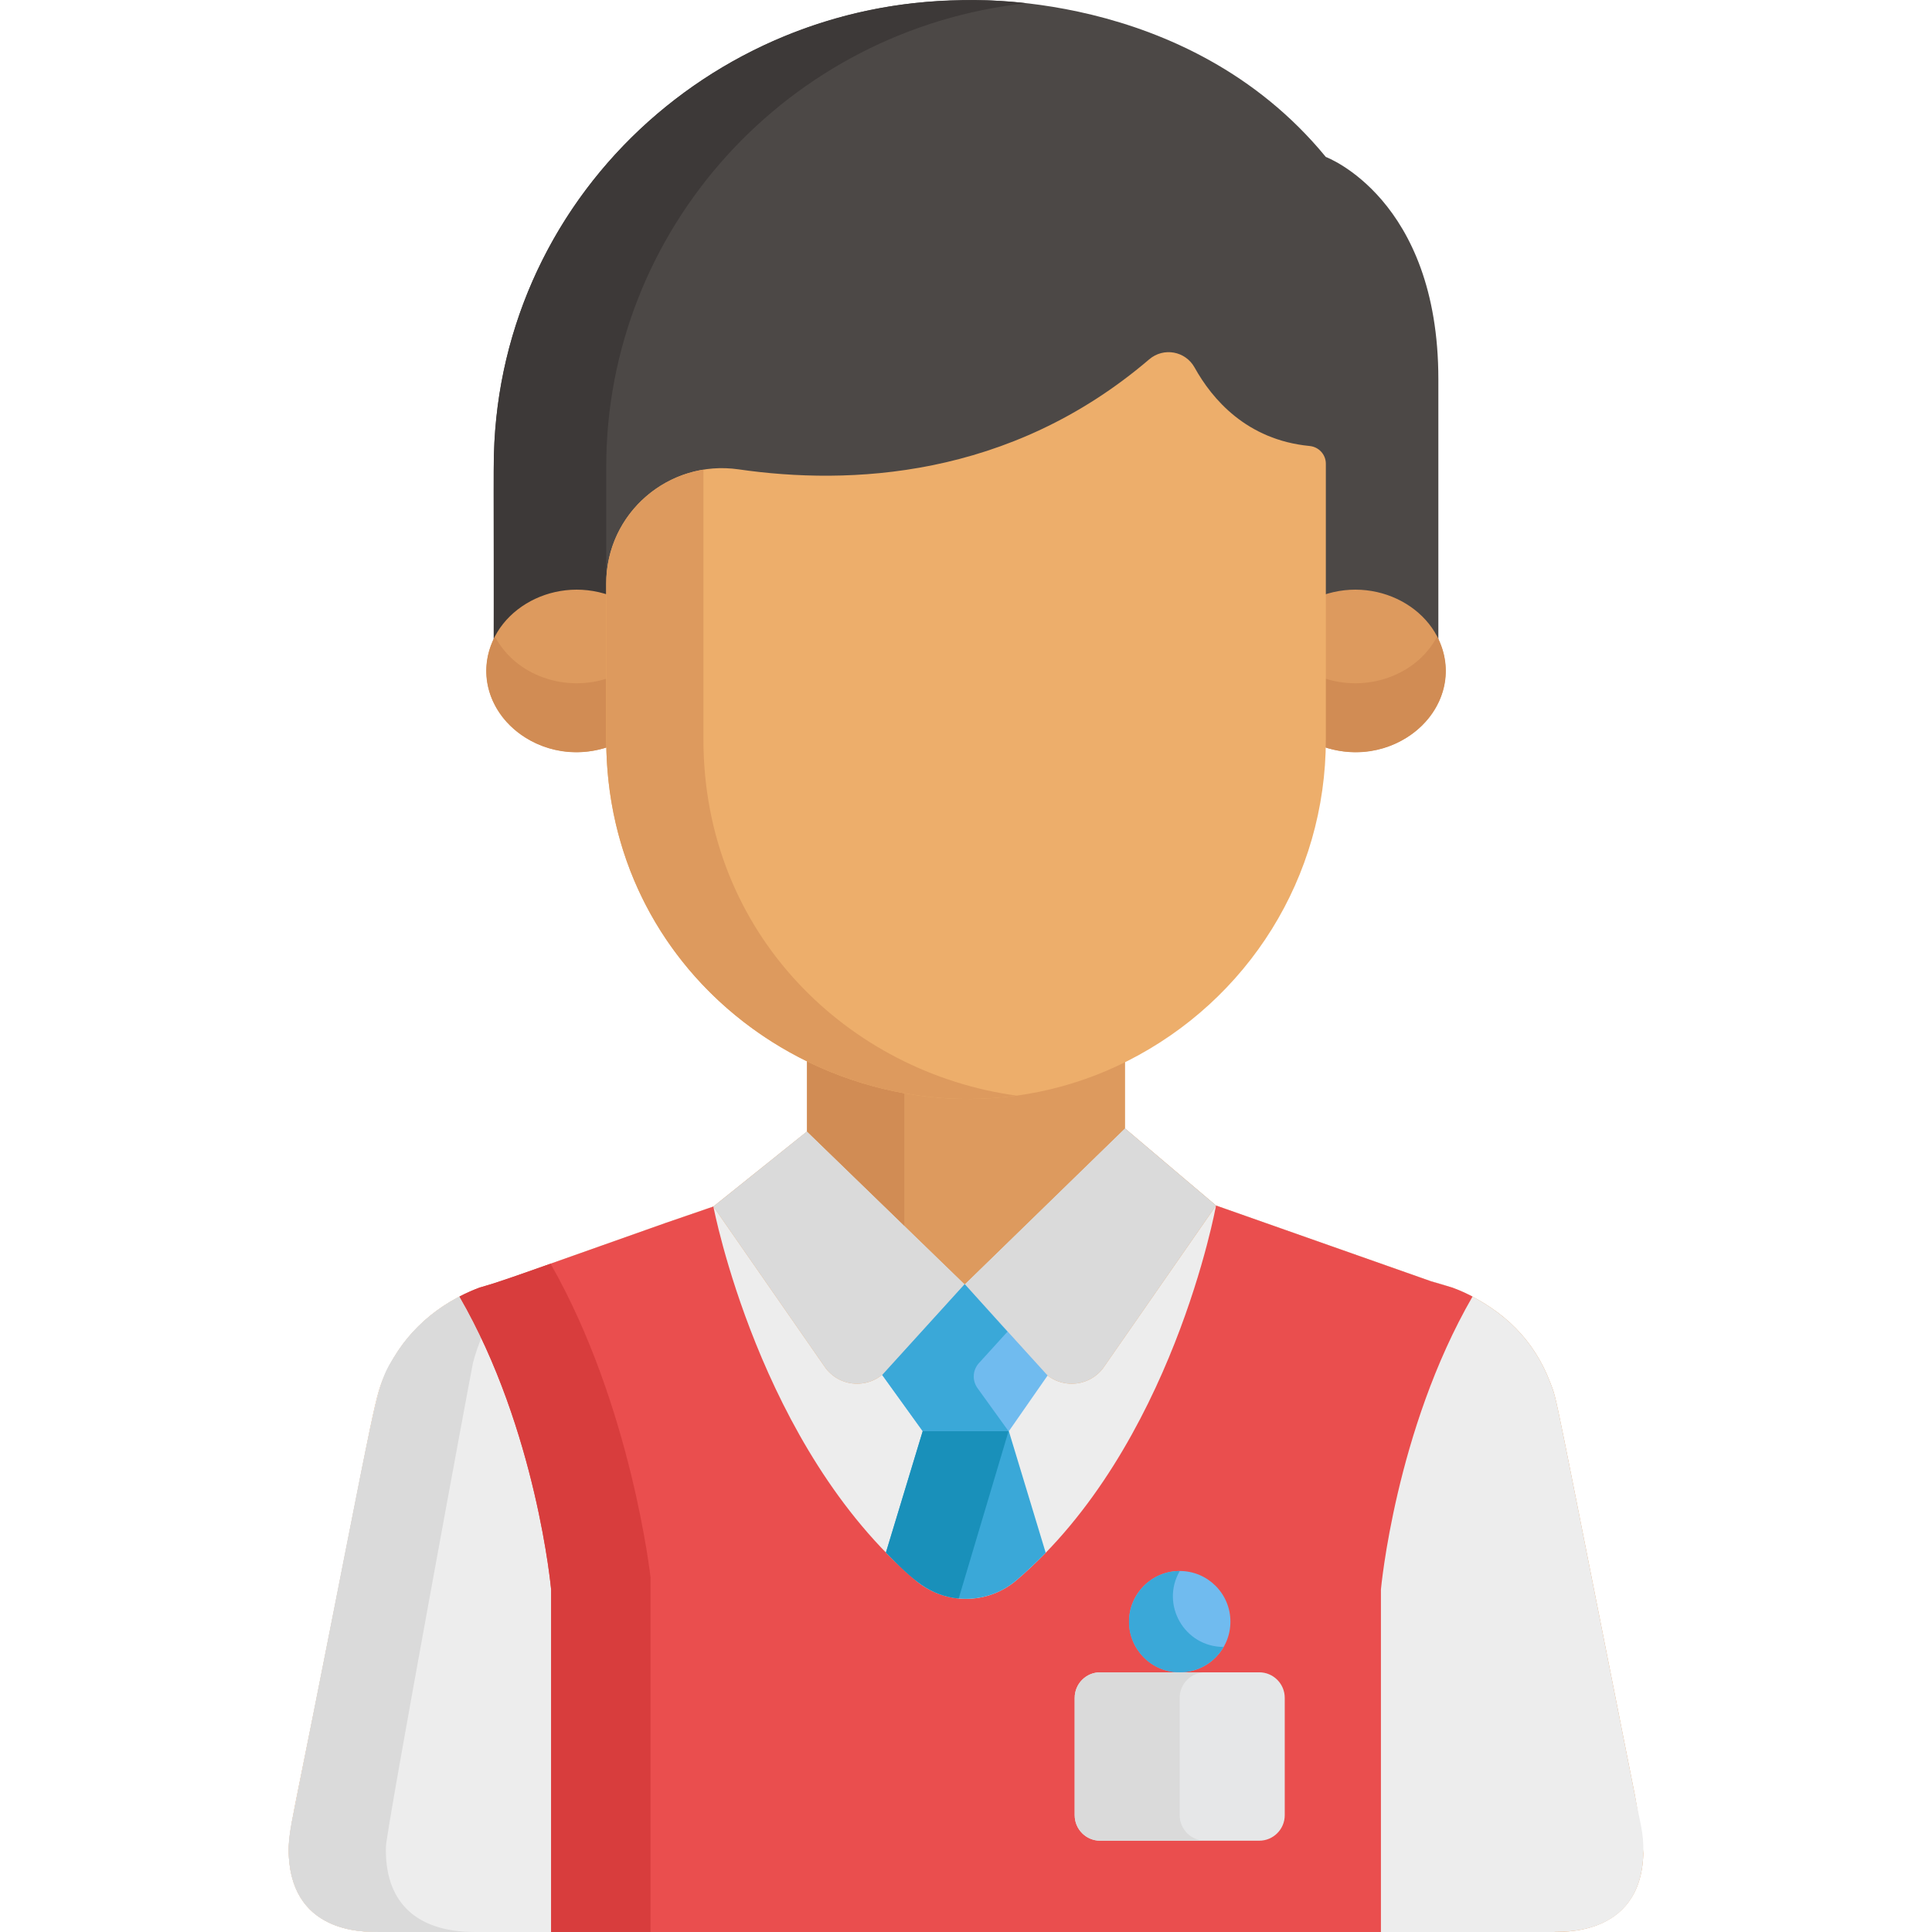 <svg xmlns="http://www.w3.org/2000/svg" width="51" height="51" viewBox="0 0 51 51" fill="none"><path d="M25.411 0.011C18.747 0.036 13.033 5.4 13.033 12.324V17.488H37.969C37.969 13.066 37.969 13.965 37.969 10.009C37.969 5.241 34.998 4.143 34.998 4.143C31.305 -0.355 25.416 0.011 25.416 0.011" fill="#4C4846"></path><path d="M27.096 0.085C19.837 -0.731 13.619 4.448 13.074 11.342C13.003 12.225 13.046 12.816 13.033 17.488H16.003V12.324C16.003 6.054 20.797 0.768 27.096 0.085Z" fill="#3D3938"></path><path d="M16.102 15.718C14.539 15.161 12.841 16.198 12.841 17.71C12.841 19.221 14.538 20.258 16.102 19.701V15.718Z" fill="#DD9A5E"></path><path d="M34.899 15.718C36.463 15.161 38.16 16.198 38.16 17.71C38.16 19.221 36.463 20.258 34.899 19.701V15.718Z" fill="#DD9A5E"></path><path d="M13.066 16.802C12.158 18.543 14.091 20.418 16.102 19.701V17.885C14.926 18.304 13.6 17.826 13.066 16.802Z" fill="#D18C54"></path><path d="M34.899 17.885V19.701C36.914 20.419 38.843 18.541 37.936 16.802C37.402 17.825 36.077 18.304 34.899 17.885Z" fill="#D18C54"></path><path d="M43.155 47.377C40.95 36.302 41.12 37.02 40.924 36.499C40.492 35.363 39.699 34.609 38.629 34.108C38.294 33.957 37.761 33.818 37.771 33.821C37.06 33.57 32.688 32.031 32.101 31.823L29.694 29.784V27.734C27.079 29.044 23.882 29.023 21.306 27.734L21.307 29.865L18.832 31.849L17.557 32.288H17.555L17.555 32.289C17.545 32.292 13.088 33.871 13.231 33.821C13.036 33.878 12.637 33.996 12.662 33.989C11.58 34.392 10.688 35.153 10.19 36.228C9.878 36.912 9.979 36.668 8.296 45.122C7.666 48.283 7.568 48.527 7.639 49.175C7.855 51.186 9.922 50.975 9.979 51C23.401 51 29.737 51 41.023 51C41.085 50.979 43.326 51.188 43.38 48.919C43.381 48.863 43.293 48.141 43.155 47.377Z" fill="#DD9A5E"></path><path d="M29.694 29.784L32.1 31.823L29.118 36.118C28.707 36.655 27.901 36.664 27.478 36.137L25.466 33.9L29.694 29.784Z" fill="#DADADA"></path><path d="M21.304 29.865L18.832 31.849L21.797 36.118C22.207 36.655 23.013 36.664 23.437 36.137L25.466 33.9L21.304 29.865Z" fill="#DADADA"></path><path d="M29.694 27.734C27.075 29.046 23.875 29.019 21.306 27.734L21.306 29.865L21.305 29.866L25.466 33.9L29.694 29.784C29.694 27.177 29.694 28.012 29.694 27.734Z" fill="#DD9A5E"></path><path d="M23.871 32.353V28.568C22.955 28.41 22.08 28.121 21.306 27.733L21.306 29.865L21.305 29.866L23.871 32.353Z" fill="#D18C54"></path><path d="M43.155 47.377C40.945 36.277 41.12 37.021 40.924 36.499C40.501 35.385 39.725 34.622 38.629 34.108C38.272 33.95 37.761 33.818 37.771 33.821C37.086 33.58 32.654 32.019 32.101 31.823L29.118 36.118C28.707 36.655 27.901 36.665 27.478 36.137L25.466 33.9L23.437 36.137C23.014 36.665 22.208 36.655 21.797 36.118L18.832 31.849L17.557 32.288H17.555L17.555 32.289C17.545 32.292 13.088 33.871 13.231 33.821C13.036 33.878 12.637 33.996 12.662 33.989C11.58 34.392 10.689 35.152 10.19 36.228C9.879 36.909 9.99 36.615 8.296 45.122C7.666 48.287 7.568 48.528 7.639 49.175C7.855 51.187 9.922 50.975 9.979 51C12.68 51 33.107 51 41.023 51C41.095 50.968 43.325 51.204 43.38 48.919C43.393 48.358 43.293 48.14 43.155 47.377Z" fill="#EDEDED"></path><path d="M10.187 48.754C10.199 48.286 12.458 36.074 12.487 35.968C12.761 34.934 13.307 34.091 14.261 33.456C12.884 33.944 12.652 33.992 12.662 33.989C11.752 34.328 10.957 34.936 10.447 35.75C9.882 36.651 10.065 36.237 7.847 47.377C7.721 48.069 7.565 48.498 7.638 49.175C7.855 51.187 9.922 50.975 9.978 51H12.544C10.903 51 10.154 50.136 10.187 48.754Z" fill="#DADADA"></path><path d="M25.466 33.9C24.712 34.73 26.946 32.27 23.289 36.297L24.358 37.78C25.164 37.78 25.842 37.78 26.631 37.78L27.654 36.31C24.386 32.71 25.865 34.339 25.466 33.9Z" fill="#70BBEF"></path><path d="M36.453 41.96C36.453 41.96 36.831 37.757 38.871 34.226C38.706 34.141 38.533 34.061 38.339 33.989C38.329 33.986 37.76 33.818 37.771 33.821C37.098 33.584 32.638 32.013 32.1 31.823C32.1 31.823 30.951 38.201 26.832 41.715C26.066 42.368 24.937 42.369 24.17 41.717C20.039 38.208 18.832 31.85 18.832 31.85L17.557 32.288H17.554L17.555 32.289C17.543 32.293 13.141 33.852 13.231 33.821C13.036 33.878 12.636 33.996 12.662 33.989C12.493 34.052 12.317 34.129 12.13 34.226C14.17 37.757 14.548 41.96 14.548 41.96C14.548 42.818 14.548 50.039 14.548 51C21.812 51 30.107 51 36.453 51C36.453 50.039 36.453 42.818 36.453 41.96Z" fill="#EA4E4E"></path><path d="M14.549 51H17.173V41.643C17.173 41.643 16.674 37.117 14.534 33.359C12.796 33.975 12.652 33.992 12.662 33.989C12.476 34.058 12.307 34.134 12.13 34.226C14.17 37.757 14.549 41.96 14.549 41.96C14.549 42.819 14.549 50.039 14.549 51Z" fill="#D83D3D"></path><path d="M24.17 41.717C24.937 42.369 26.066 42.368 26.832 41.715C27.102 41.484 27.359 41.241 27.604 40.989L26.631 37.78C25.817 37.78 25.171 37.78 24.357 37.78L23.386 40.983C23.635 41.239 23.895 41.484 24.17 41.717Z" fill="#3AA8D8"></path><path d="M26.594 35.154L25.466 33.9C24.712 34.73 26.946 32.27 23.289 36.297L24.357 37.78C25.155 37.78 25.832 37.78 26.623 37.78L25.803 36.642C25.659 36.441 25.674 36.166 25.841 35.983L26.594 35.154Z" fill="#3AA8D8"></path><path d="M26.623 37.78C25.812 37.78 25.168 37.78 24.357 37.78L23.386 40.983C24.083 41.698 24.544 42.124 25.307 42.196L26.623 37.78Z" fill="#1990BA"></path><path d="M31.142 44.146C31.881 44.146 32.48 43.547 32.48 42.808C32.48 42.069 31.881 41.47 31.142 41.47C30.403 41.47 29.804 42.069 29.804 42.808C29.804 43.547 30.403 44.146 31.142 44.146Z" fill="#70BBEF"></path><path d="M31.142 41.471C30.122 41.469 29.465 42.58 29.983 43.477C30.501 44.374 31.791 44.359 32.299 43.475C31.27 43.474 30.628 42.364 31.142 41.471Z" fill="#3AA8D8"></path><path d="M33.241 48.59H29.042C28.67 48.59 28.369 48.288 28.369 47.917V44.818C28.369 44.447 28.67 44.145 29.042 44.145H33.241C33.612 44.145 33.914 44.447 33.914 44.818V47.917C33.914 48.288 33.612 48.59 33.241 48.59Z" fill="#E6E7E8"></path><path d="M31.141 47.917V44.818C31.141 44.447 31.442 44.145 31.814 44.145H29.042C28.67 44.145 28.369 44.447 28.369 44.818V47.917C28.369 48.288 28.67 48.59 29.042 48.59H31.814C31.442 48.59 31.141 48.288 31.141 47.917Z" fill="#DADADA"></path><path d="M34.57 11.773C34.812 11.796 34.999 11.997 34.999 12.241V19.52C34.999 23.156 32.948 26.402 29.755 28.012C23.692 31.066 16.003 26.797 16.003 19.52V15.407C16.003 13.544 17.656 12.124 19.499 12.39C22.402 12.809 26.639 12.646 30.336 9.486C30.716 9.161 31.293 9.266 31.535 9.703C31.993 10.528 32.904 11.612 34.57 11.773Z" fill="#EDAE6B"></path><path d="M18.569 19.52V12.398C17.134 12.629 16.003 13.866 16.003 15.407V19.52C16.003 25.664 21.483 29.663 26.838 28.922C22.43 28.323 18.569 24.677 18.569 19.52Z" fill="#DD9A5E"></path></svg>